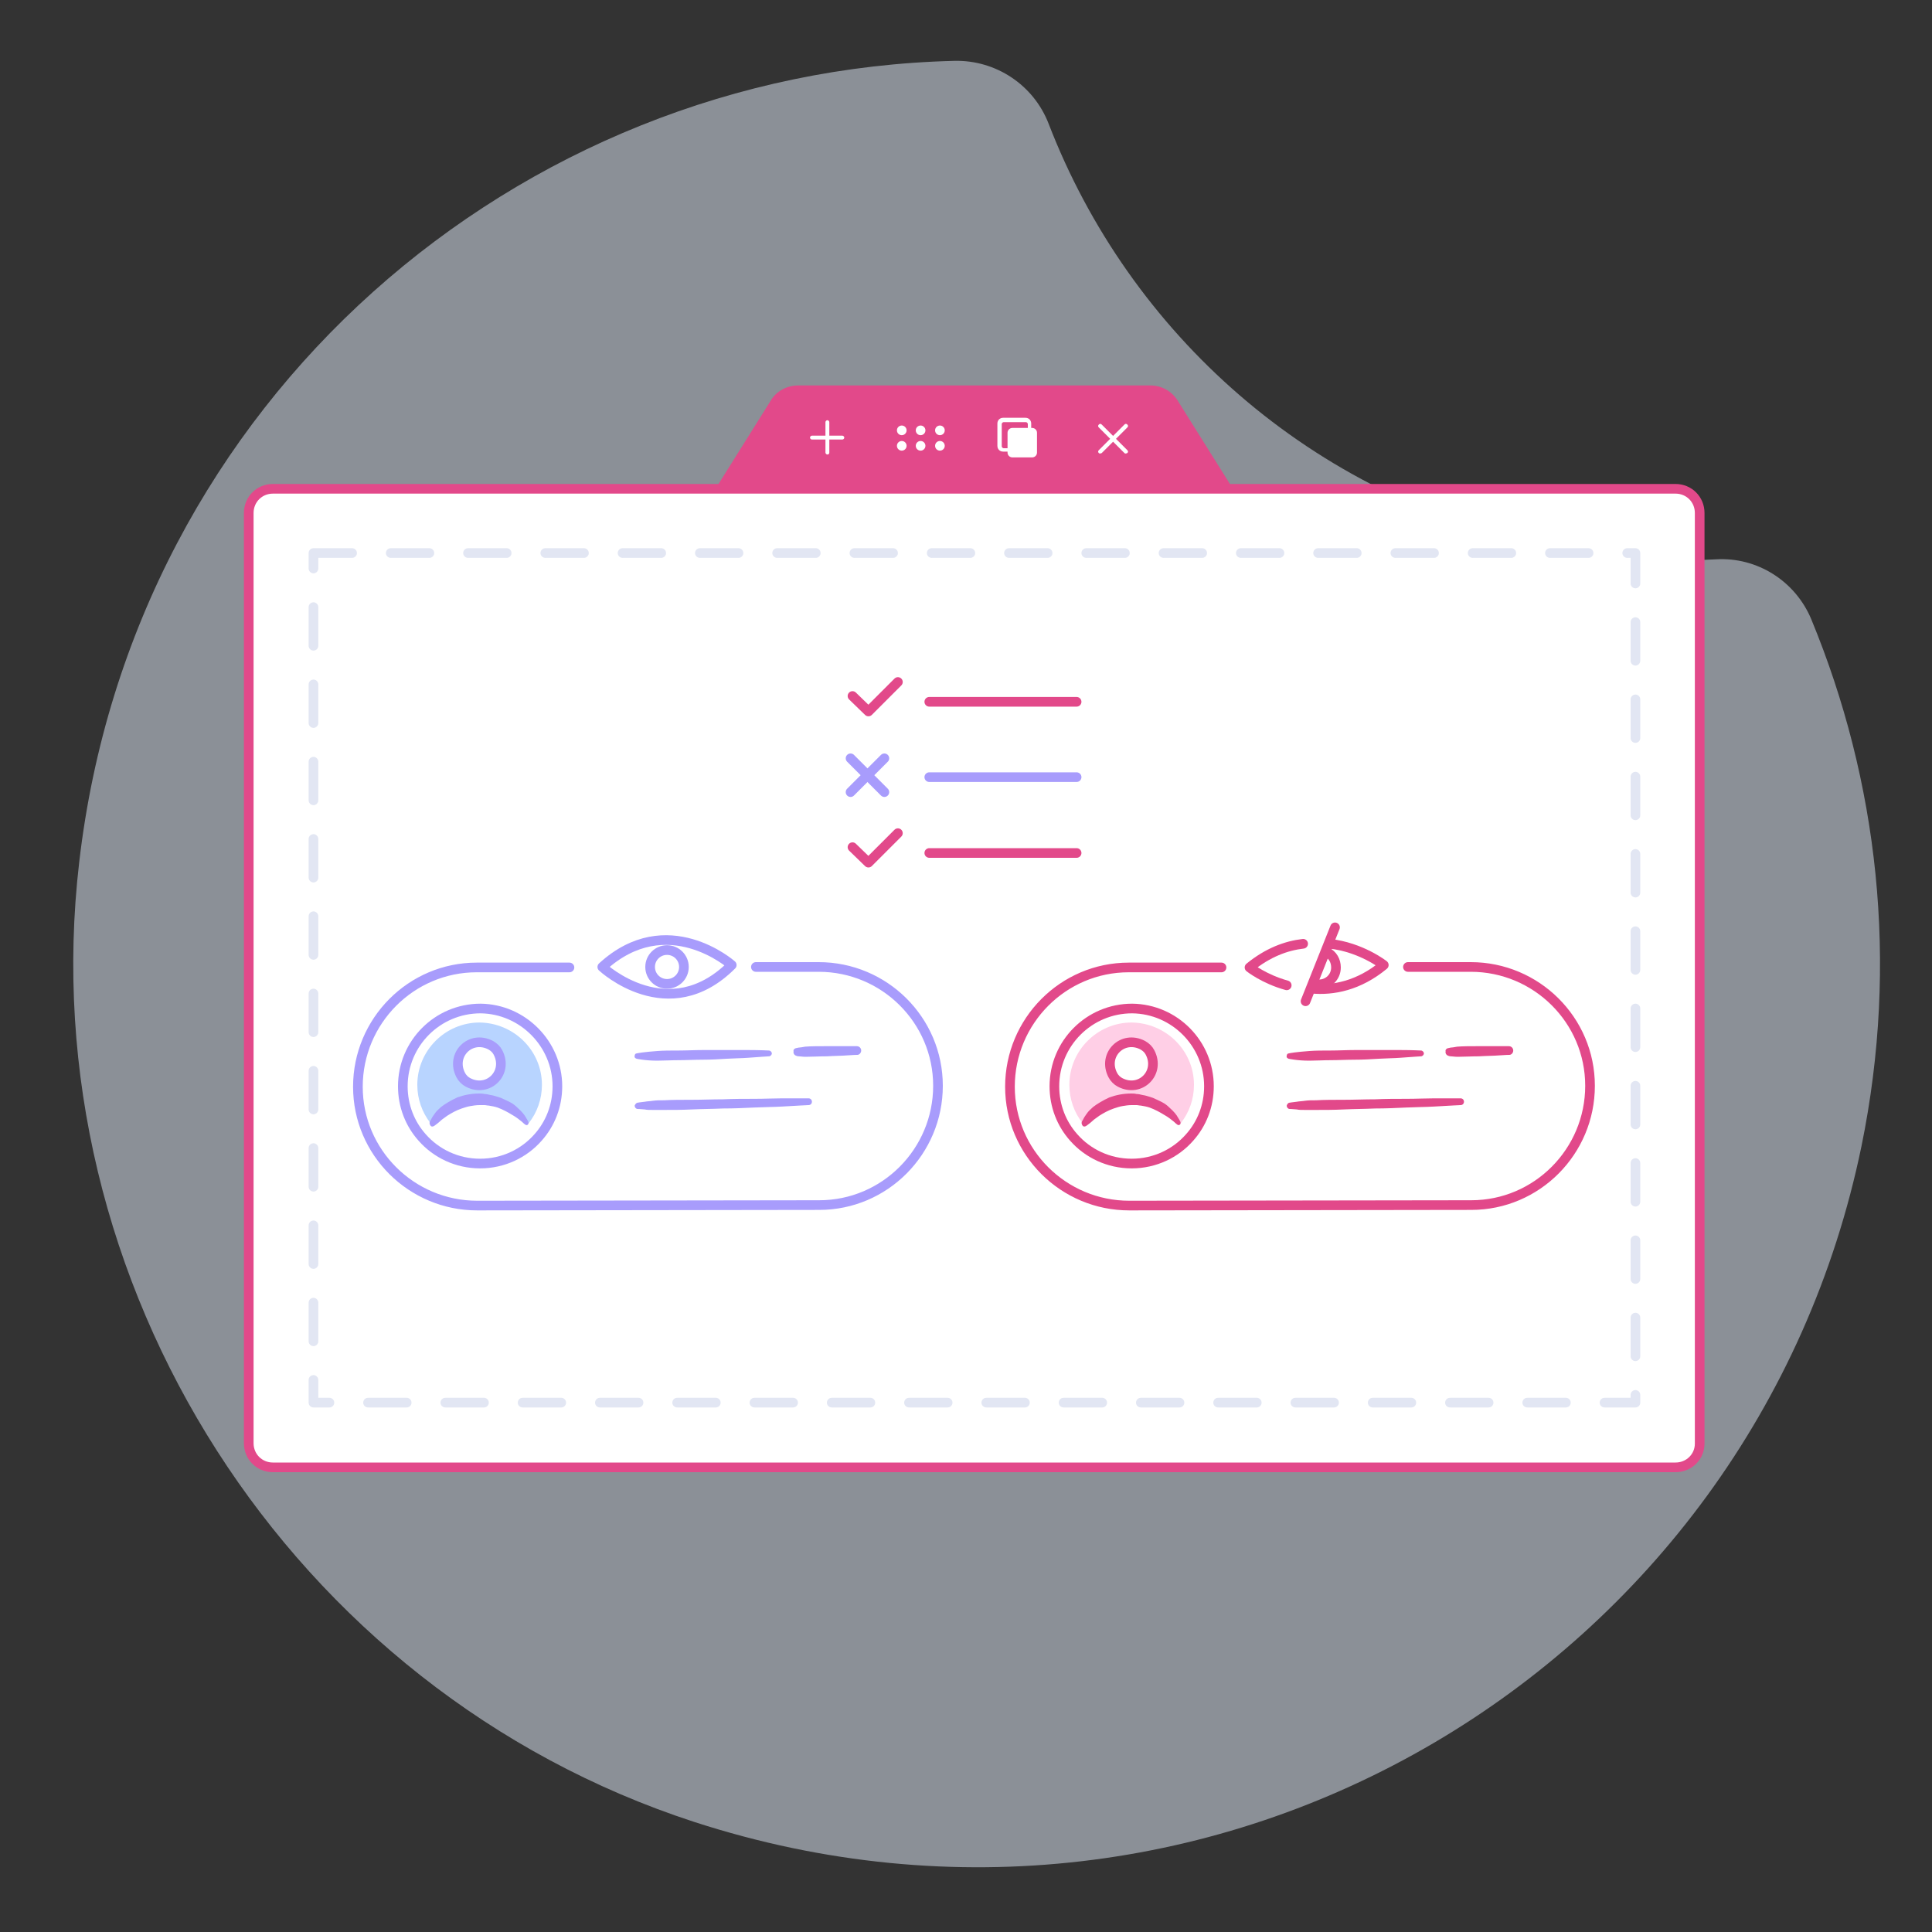 <?xml version="1.0" encoding="utf-8"?>
<!-- Generator: Adobe Illustrator 18.0.0, SVG Export Plug-In . SVG Version: 6.00 Build 0)  -->
<!DOCTYPE svg PUBLIC "-//W3C//DTD SVG 1.1//EN" "http://www.w3.org/Graphics/SVG/1.1/DTD/svg11.dtd">
<svg version="1.1" id="Layer_1" xmlns="http://www.w3.org/2000/svg" xmlns:xlink="http://www.w3.org/1999/xlink" x="0px" y="0px"
	 width="400px" height="400px" viewBox="0 0 400 400" enable-background="new 0 0 400 400" xml:space="preserve">
<rect x="0" y="0" width="400" height="400" fill="#333333" stroke="none"/>
<path opacity="0.5" fill="#E5EEFD" d="M375,128.2c-3.3-7.9-11.2-12.9-19.7-12.4c-11.5,0.6-23.2-0.2-35.1-2.7
	c-48.8-10.1-86.4-44.2-103.1-87.5c-3.1-8-10.9-13.2-19.5-13C107.2,14.8,27.5,82.6,16.4,178.5C6.2,265.7,60.2,350,143.7,377.2
	c108,35.1,219.4-31.8,241.7-139.9C393.2,199.2,388.8,161.6,375,128.2z"/>
<g>
	
		<path fill="#FFFFFF" stroke="#E2498A" stroke-width="2" stroke-linecap="round" stroke-linejoin="round" stroke-miterlimit="10" d="
		M346.9,303.8H56.5c-2.8,0-5-2.2-5-5V106.2c0-2.8,2.2-5,5-5h290.4c2.8,0,5,2.2,5,5v192.7C351.9,301.6,349.7,303.8,346.9,303.8z"/>
	
		<rect x="64.9" y="114.5" opacity="0.2" fill="none" stroke="#7282C4" stroke-width="2" stroke-linecap="round" stroke-linejoin="round" stroke-miterlimit="10" stroke-dasharray="8" width="273.7" height="175.9"/>
	<path fill="#E2498A" d="M243.8,82.9l11.4,18.2h-107l11.4-18.2c1.2-2,3.4-3.1,5.7-3.1l72.9,0C240.5,79.8,242.6,81,243.8,82.9z"/>
	<g>
		<path fill="#FFFFFF" d="M171.3,94.1c-0.2,0-0.4-0.2-0.4-0.4v-6.3c0-0.2,0.2-0.4,0.4-0.4s0.4,0.2,0.4,0.4v6.3
			C171.7,94,171.5,94.1,171.3,94.1z"/>
		<path fill="#FFFFFF" d="M174.4,91h-6.3c-0.2,0-0.4-0.2-0.4-0.4c0-0.2,0.2-0.4,0.4-0.4h6.3c0.2,0,0.4,0.2,0.4,0.4
			C174.8,90.8,174.6,91,174.4,91z"/>
		<circle fill="#FFFFFF" cx="186.7" cy="89.1" r="1"/>
		<circle fill="#FFFFFF" cx="190.6" cy="89.1" r="1"/>
		<circle fill="#FFFFFF" cx="194.6" cy="89.1" r="1"/>
		<circle fill="#FFFFFF" cx="186.7" cy="92.3" r="1"/>
		<circle fill="#FFFFFF" cx="190.6" cy="92.3" r="1"/>
		<circle fill="#FFFFFF" cx="194.6" cy="92.3" r="1"/>
		<path fill="#FFFFFF" d="M213.7,94.7h-4.1c-0.5,0-1-0.4-1-1v-4.1c0-0.6,0.5-1,1-1h4.1c0.5,0,1,0.4,1,1v4.1
			C214.7,94.3,214.2,94.7,213.7,94.7z"/>
		<path fill="#FFFFFF" d="M212.3,93.5h-4.6c-0.7,0-1.2-0.5-1.2-1.2v-4.6c0-0.7,0.5-1.2,1.2-1.2h4.6c0.7,0,1.2,0.5,1.2,1.2v4.6
			C213.5,93,213,93.5,212.3,93.5z M207.8,87.4c-0.2,0-0.4,0.2-0.4,0.4v4.6c0,0.2,0.2,0.4,0.4,0.4h4.6c0.2,0,0.4-0.2,0.4-0.4v-4.6
			c0-0.2-0.2-0.4-0.4-0.4H207.8z"/>
		<path fill="#FFFFFF" d="M233.1,93.9c-0.1,0-0.2,0-0.3-0.1l-5.3-5.3c-0.2-0.2-0.2-0.4,0-0.6c0.2-0.2,0.4-0.2,0.6,0l5.3,5.3
			c0.2,0.2,0.2,0.4,0,0.6C233.3,93.8,233.2,93.9,233.1,93.9z"/>
		<path fill="#FFFFFF" d="M227.8,93.9c-0.1,0-0.2,0-0.3-0.1c-0.2-0.2-0.2-0.4,0-0.6l5.3-5.3c0.2-0.2,0.4-0.2,0.6,0
			c0.2,0.2,0.2,0.4,0,0.6l-5.3,5.3C228,93.8,227.9,93.9,227.8,93.9z"/>
	</g>
</g>
<g>
	<g>
		
			<path fill="#FFFFFF" stroke="#E2498A" stroke-width="2" stroke-linecap="round" stroke-linejoin="round" stroke-miterlimit="10" d="
			M252.9,200.3h-19.2c-13.6,0-24.6,11.1-24.6,24.7v0c0,13.6,11.1,24.6,24.7,24.6l70.8-0.1c13.6,0,24.6-11.1,24.6-24.7v0
			c0-13.6-11.1-24.6-24.7-24.6h-13"/>
		<g>
			<g>
				<line fill="#FFFFFF" x1="266.8" y1="218.6" x2="294.2" y2="217.9"/>
				<path fill="#E2498A" d="M266.8,218.1c0,0,0.4-0.1,1.2-0.2c0.7-0.1,1.8-0.2,3.1-0.3c1.3-0.1,2.8-0.1,4.4-0.1c1.6,0,3.3-0.1,5-0.1
					c1.7,0,3.4,0,5,0c1.6,0,3.1,0,4.4,0c2.6,0,4.3,0.1,4.3,0.1c0.3,0,0.6,0.3,0.6,0.6c0,0.3-0.3,0.6-0.6,0.6c0,0-1.7,0.1-4.3,0.3
					c-1.3,0.1-2.8,0.1-4.4,0.2c-1.6,0.1-3.3,0.2-5,0.2c-1.7,0-3.4,0.1-5,0.1c-1.6,0-3.1,0.1-4.4,0.1c-1.3,0-2.4-0.1-3.1-0.2
					c-0.8-0.1-1.2-0.2-1.2-0.2c-0.3-0.1-0.5-0.3-0.4-0.6C266.4,218.3,266.6,218.1,266.8,218.1z"/>
			</g>
			<g>
				<line fill="#FFFFFF" x1="267" y1="228.9" x2="302.4" y2="228.1"/>
				<path fill="#E2498A" d="M267,228.3c0,0,0.6-0.1,1.5-0.2c0.5-0.1,1.1-0.1,1.7-0.2c0.7-0.1,1.4-0.1,2.3-0.1
					c1.7-0.1,3.6-0.1,5.7-0.1c2.1,0,4.3-0.1,6.5-0.1c2.2-0.1,4.4-0.1,6.5-0.1c2.1,0,4-0.1,5.7-0.1c3.3,0,5.5,0,5.5,0
					c0.4,0,0.7,0.3,0.7,0.7c0,0.4-0.3,0.7-0.7,0.7c0,0-2.2,0.1-5.5,0.3c-1.7,0.1-3.6,0.1-5.7,0.2c-2.1,0.1-4.3,0.2-6.5,0.2
					c-2.2,0.1-4.4,0.1-6.5,0.2c-2.1,0.1-4,0.1-5.7,0.1c-0.8,0-1.6,0-2.3,0c-0.7,0-1.3,0-1.7-0.1c-1-0.1-1.5-0.1-1.5-0.1
					c-0.3,0-0.6-0.3-0.6-0.7C266.5,228.6,266.7,228.3,267,228.3z"/>
			</g>
			<g>
				<line fill="#FFFFFF" x1="299.8" y1="217.8" x2="312.4" y2="217.5"/>
				<path fill="#E2498A" d="M299.8,217c0,0,0.2,0,0.5-0.1c0.3,0,0.8-0.1,1.4-0.2c1.2-0.1,2.8-0.1,4.3-0.1c1.6,0,3.2,0,4.4,0
					c1.2,0,2,0,2,0c0.5,0,0.9,0.4,0.9,0.9c0,0.5-0.4,0.9-0.8,0.9c0,0-0.8,0-2,0.1c-1.2,0.1-2.8,0.1-4.3,0.2c-1.6,0-3.2,0.1-4.4,0.1
					c-0.6,0-1.1-0.1-1.4-0.1c-0.3,0-0.5-0.1-0.5-0.1c-0.4-0.1-0.7-0.5-0.6-0.9C299.2,217.3,299.5,217.1,299.8,217z"/>
			</g>
			<g>
				<path fill="#FFCFE6" d="M247.2,224.6c0,3-1,5.7-2.7,7.9c-2.4-3-6-5-10.2-5c-4.1,0-7.8,1.9-10.2,5c-1.7-2.2-2.7-4.9-2.7-7.9
					c0-7.1,5.8-12.9,12.9-12.9C241.4,211.8,247.2,217.5,247.2,224.6z"/>
				
					<path fill="none" stroke="#E2498A" stroke-width="2" stroke-linecap="round" stroke-linejoin="round" stroke-miterlimit="10" d="
					M250.3,224.9c0,4.1-1.5,7.8-4,10.6c-2.9,3.3-7.2,5.4-12,5.4c-4.8,0-9.1-2.1-12-5.4c-2.5-2.8-4-6.5-4-10.6
					c0-8.9,7.2-16.1,16.1-16.1C243.2,208.9,250.3,216.1,250.3,224.9z"/>
				
					<path fill="#FFFFFF" stroke="#E2498A" stroke-width="2" stroke-linecap="round" stroke-linejoin="round" stroke-miterlimit="10" d="
					M238.1,217.9c2.2,4.2-2,8.4-6.2,6.2c-0.6-0.3-1.2-0.9-1.5-1.5c-2.2-4.2,2-8.4,6.2-6.2C237.3,216.8,237.8,217.3,238.1,217.9z"/>
				<g>
					<path fill="#E2498A" d="M224,232.2c0,0,0.2-0.3,0.5-0.9c0.2-0.3,0.4-0.6,0.7-1c0.3-0.4,0.7-0.7,1.1-1.1c0.9-0.7,2.1-1.4,3.4-2
						c1.4-0.5,2.9-0.8,4.5-0.8c0.4,0,0.7,0,1.1,0.1c0.4,0,0.8,0.1,1.2,0.2c0.8,0.1,1.5,0.4,2.2,0.6c0.7,0.3,1.3,0.6,1.9,0.9
						c0.6,0.3,1.1,0.7,1.5,1.1c0.9,0.8,1.5,1.5,1.8,2.1c0.4,0.6,0.5,0.9,0.5,0.9l0,0c0.1,0.2,0,0.5-0.2,0.6c-0.2,0.1-0.4,0-0.5-0.1
						c0,0-0.3-0.2-0.7-0.6c-0.5-0.4-1.1-0.9-2-1.4c-0.8-0.5-1.9-1.1-3-1.5c-0.6-0.2-1.2-0.3-1.8-0.4c-0.3,0-0.6-0.1-0.9-0.1
						c-0.3,0-0.7,0-1,0c-0.7,0-1.3,0.1-1.9,0.2c-0.6,0.1-1.2,0.3-1.8,0.5c-1.2,0.4-2.2,1-3,1.5c-0.4,0.3-0.8,0.6-1.1,0.8
						c-0.3,0.3-0.6,0.5-0.8,0.7c-0.5,0.4-0.8,0.6-0.8,0.6c-0.3,0.2-0.6,0.2-0.8-0.1C223.9,232.7,223.9,232.4,224,232.2z"/>
				</g>
			</g>
		</g>
	</g>
	
		<path fill="#FFFFFF" stroke="#E2498A" stroke-width="2" stroke-linecap="round" stroke-linejoin="round" stroke-miterlimit="10" d="
		M274.7,197.1c1.2,0.6,1.9,1.8,1.9,3.2c0,2-1.6,3.5-3.5,3.5c-0.4,0-0.7-0.1-1.1-0.2"/>
	<path fill="none" stroke="#E2498A" stroke-width="2" stroke-linecap="round" stroke-linejoin="round" stroke-miterlimit="10" d="
		M271.6,204.7c4.4,0.4,9.7-0.6,14.9-4.9c0,0-4.7-3.7-11.2-4.4"/>
	<path fill="none" stroke="#E2498A" stroke-width="2" stroke-linecap="round" stroke-linejoin="round" stroke-miterlimit="10" d="
		M269.8,195.4c-3.5,0.4-7.3,1.8-11.1,4.9c0,0,3,2.4,7.7,3.7"/>
	
		<line fill="none" stroke="#E2498A" stroke-width="2" stroke-linecap="round" stroke-linejoin="round" stroke-miterlimit="10" x1="276.4" y1="192" x2="270.3" y2="207.3"/>
</g>
<g>
	<g>
		
			<path fill="#FFFFFF" stroke="#A89CFC" stroke-width="2" stroke-linecap="round" stroke-linejoin="round" stroke-miterlimit="10" d="
			M117.9,200.3H98.7c-13.6,0-24.6,11.1-24.6,24.7v0c0,13.6,11.1,24.6,24.7,24.6l70.8-0.1c13.6,0,24.6-11.1,24.6-24.7v0
			c0-13.6-11.1-24.6-24.7-24.6h-13"/>
		<g>
			<g>
				<line fill="#FFFFFF" x1="131.8" y1="218.6" x2="159.2" y2="217.9"/>
				<path fill="#A89CFC" d="M131.8,218.1c0,0,0.4-0.1,1.2-0.2c0.7-0.1,1.8-0.2,3.1-0.3c1.3-0.1,2.8-0.1,4.4-0.1c1.6,0,3.3-0.1,5-0.1
					c1.7,0,3.4,0,5,0c1.6,0,3.1,0,4.4,0c2.6,0,4.3,0.1,4.3,0.1c0.3,0,0.6,0.3,0.6,0.6c0,0.3-0.3,0.6-0.6,0.6c0,0-1.7,0.1-4.3,0.3
					c-1.3,0.1-2.8,0.1-4.4,0.2c-1.6,0.1-3.3,0.2-5,0.2c-1.7,0-3.4,0.1-5,0.1c-1.6,0-3.1,0.1-4.4,0.1c-1.3,0-2.4-0.1-3.1-0.2
					c-0.8-0.1-1.2-0.2-1.2-0.2c-0.3-0.1-0.5-0.3-0.4-0.6C131.4,218.3,131.6,218.1,131.8,218.1z"/>
			</g>
			<g>
				<line fill="#FFFFFF" x1="132" y1="228.9" x2="167.4" y2="228.1"/>
				<path fill="#A89CFC" d="M132,228.3c0,0,0.6-0.1,1.5-0.2c0.5-0.1,1.1-0.1,1.7-0.2c0.7-0.1,1.4-0.1,2.3-0.1
					c1.7-0.1,3.6-0.1,5.7-0.1c2.1,0,4.3-0.1,6.5-0.1c2.2-0.1,4.4-0.1,6.5-0.1c2.1,0,4-0.1,5.7-0.1c3.3,0,5.5,0,5.5,0
					c0.4,0,0.7,0.3,0.7,0.7c0,0.4-0.3,0.7-0.7,0.7c0,0-2.2,0.1-5.5,0.3c-1.7,0.1-3.6,0.1-5.7,0.2c-2.1,0.1-4.3,0.2-6.5,0.2
					c-2.2,0.1-4.4,0.1-6.5,0.2c-2.1,0.1-4,0.1-5.7,0.1c-0.8,0-1.6,0-2.3,0c-0.7,0-1.3,0-1.7-0.1c-1-0.1-1.5-0.1-1.5-0.1
					c-0.3,0-0.6-0.3-0.6-0.7C131.5,228.6,131.8,228.3,132,228.3z"/>
			</g>
			<g>
				<line fill="#FFFFFF" x1="164.8" y1="217.8" x2="177.5" y2="217.5"/>
				<path fill="#A89CFC" d="M164.8,217c0,0,0.2,0,0.5-0.1c0.3,0,0.8-0.1,1.4-0.2c1.2-0.1,2.8-0.1,4.3-0.1c1.6,0,3.2,0,4.4,0
					c1.2,0,2,0,2,0c0.5,0,0.9,0.4,0.9,0.9c0,0.5-0.4,0.9-0.8,0.9c0,0-0.8,0-2,0.1c-1.2,0.1-2.8,0.1-4.3,0.2c-1.6,0-3.2,0.1-4.4,0.1
					c-0.6,0-1.1-0.1-1.4-0.1c-0.3,0-0.5-0.1-0.5-0.1c-0.4-0.1-0.7-0.5-0.6-0.9C164.2,217.3,164.5,217.1,164.8,217z"/>
			</g>
			<g>
				<path fill="#B8D4FF" d="M112.2,224.6c0,3-1,5.7-2.7,7.9c-2.4-3-6-5-10.2-5c-4.1,0-7.8,1.9-10.2,5c-1.7-2.2-2.7-4.9-2.7-7.9
					c0-7.1,5.8-12.9,12.9-12.9C106.4,211.8,112.2,217.5,112.2,224.6z"/>
				
					<path fill="none" stroke="#A89CFC" stroke-width="2" stroke-linecap="round" stroke-linejoin="round" stroke-miterlimit="10" d="
					M115.4,224.9c0,4.1-1.5,7.8-4,10.6c-2.9,3.3-7.2,5.4-12,5.4c-4.8,0-9.1-2.1-12-5.4c-2.5-2.8-4-6.5-4-10.6
					c0-8.9,7.2-16.1,16.1-16.1C108.2,208.9,115.4,216.1,115.4,224.9z"/>
				
					<path fill="#FFFFFF" stroke="#A89CFC" stroke-width="2" stroke-linecap="round" stroke-linejoin="round" stroke-miterlimit="10" d="
					M103.1,217.9c2.2,4.2-2,8.4-6.2,6.2c-0.6-0.3-1.2-0.9-1.5-1.5c-2.2-4.2,2-8.4,6.2-6.2C102.3,216.8,102.8,217.3,103.1,217.9z"/>
				<g>
					<path fill="#A89CFC" d="M89,232.2c0,0,0.2-0.3,0.5-0.9c0.2-0.3,0.4-0.6,0.7-1c0.3-0.4,0.7-0.7,1.1-1.1c0.9-0.7,2.1-1.4,3.4-2
						c1.4-0.5,2.9-0.8,4.5-0.8c0.4,0,0.7,0,1.1,0.1c0.4,0,0.8,0.1,1.2,0.2c0.8,0.1,1.5,0.4,2.2,0.6c0.7,0.3,1.3,0.6,1.9,0.9
						c0.6,0.3,1.1,0.7,1.5,1.1c0.9,0.8,1.5,1.5,1.8,2.1c0.4,0.6,0.5,0.9,0.5,0.9l0,0c0.1,0.2,0,0.5-0.2,0.6c-0.2,0.1-0.4,0-0.5-0.1
						c0,0-0.3-0.2-0.7-0.6c-0.5-0.4-1.1-0.9-2-1.4c-0.8-0.5-1.9-1.1-3-1.5c-0.6-0.2-1.2-0.3-1.8-0.4c-0.3,0-0.6-0.1-0.9-0.1
						c-0.3,0-0.7,0-1,0c-0.7,0-1.3,0.1-1.9,0.2c-0.6,0.1-1.2,0.3-1.8,0.5c-1.2,0.4-2.2,1-3,1.5c-0.4,0.3-0.8,0.6-1.1,0.8
						c-0.3,0.3-0.6,0.5-0.8,0.7c-0.5,0.4-0.8,0.6-0.8,0.6c-0.3,0.2-0.6,0.2-0.8-0.1C88.9,232.7,88.9,232.4,89,232.2z"/>
				</g>
			</g>
		</g>
	</g>
	<path fill="none" stroke="#A89CFC" stroke-width="2" stroke-linecap="round" stroke-linejoin="round" stroke-miterlimit="10" d="
		M151.5,199.8c0,0-13.4-11.9-26.8,0.4C124.8,200.3,138.4,212.9,151.5,199.8z"/>
	
		<circle fill="#FFFFFF" stroke="#A89CFC" stroke-width="2" stroke-linecap="round" stroke-linejoin="round" stroke-miterlimit="10" cx="138.1" cy="200.2" r="3.5"/>
</g>
<g>
	
		<line fill="#FFFFFF" stroke="#A89CFC" stroke-width="2" stroke-linecap="round" stroke-linejoin="round" stroke-miterlimit="10" x1="192.4" y1="160.9" x2="222.9" y2="160.9"/>
	
		<line fill="#FFFFFF" stroke="#E2498A" stroke-width="2" stroke-linecap="round" stroke-linejoin="round" stroke-miterlimit="10" x1="192.4" y1="145.3" x2="222.9" y2="145.3"/>
	
		<line fill="#FFFFFF" stroke="#E2498A" stroke-width="2" stroke-linecap="round" stroke-linejoin="round" stroke-miterlimit="10" x1="192.4" y1="176.6" x2="222.9" y2="176.6"/>
	
		<polyline fill="#FFFFFF" stroke="#E2498A" stroke-width="2" stroke-linecap="round" stroke-linejoin="round" stroke-miterlimit="10" points="
		176.5,144.1 179.8,147.3 185.9,141.2 	"/>
	
		<polyline fill="#FFFFFF" stroke="#E2498A" stroke-width="2" stroke-linecap="round" stroke-linejoin="round" stroke-miterlimit="10" points="
		176.5,175.4 179.8,178.6 185.9,172.5 	"/>
	
		<line fill="#FFFFFF" stroke="#A89CFC" stroke-width="2" stroke-linecap="round" stroke-linejoin="round" stroke-miterlimit="10" x1="176.1" y1="157" x2="183.1" y2="164"/>
	
		<line fill="#FFFFFF" stroke="#A89CFC" stroke-width="2" stroke-linecap="round" stroke-linejoin="round" stroke-miterlimit="10" x1="183.1" y1="157" x2="176.1" y2="164"/>
</g>
</svg>
